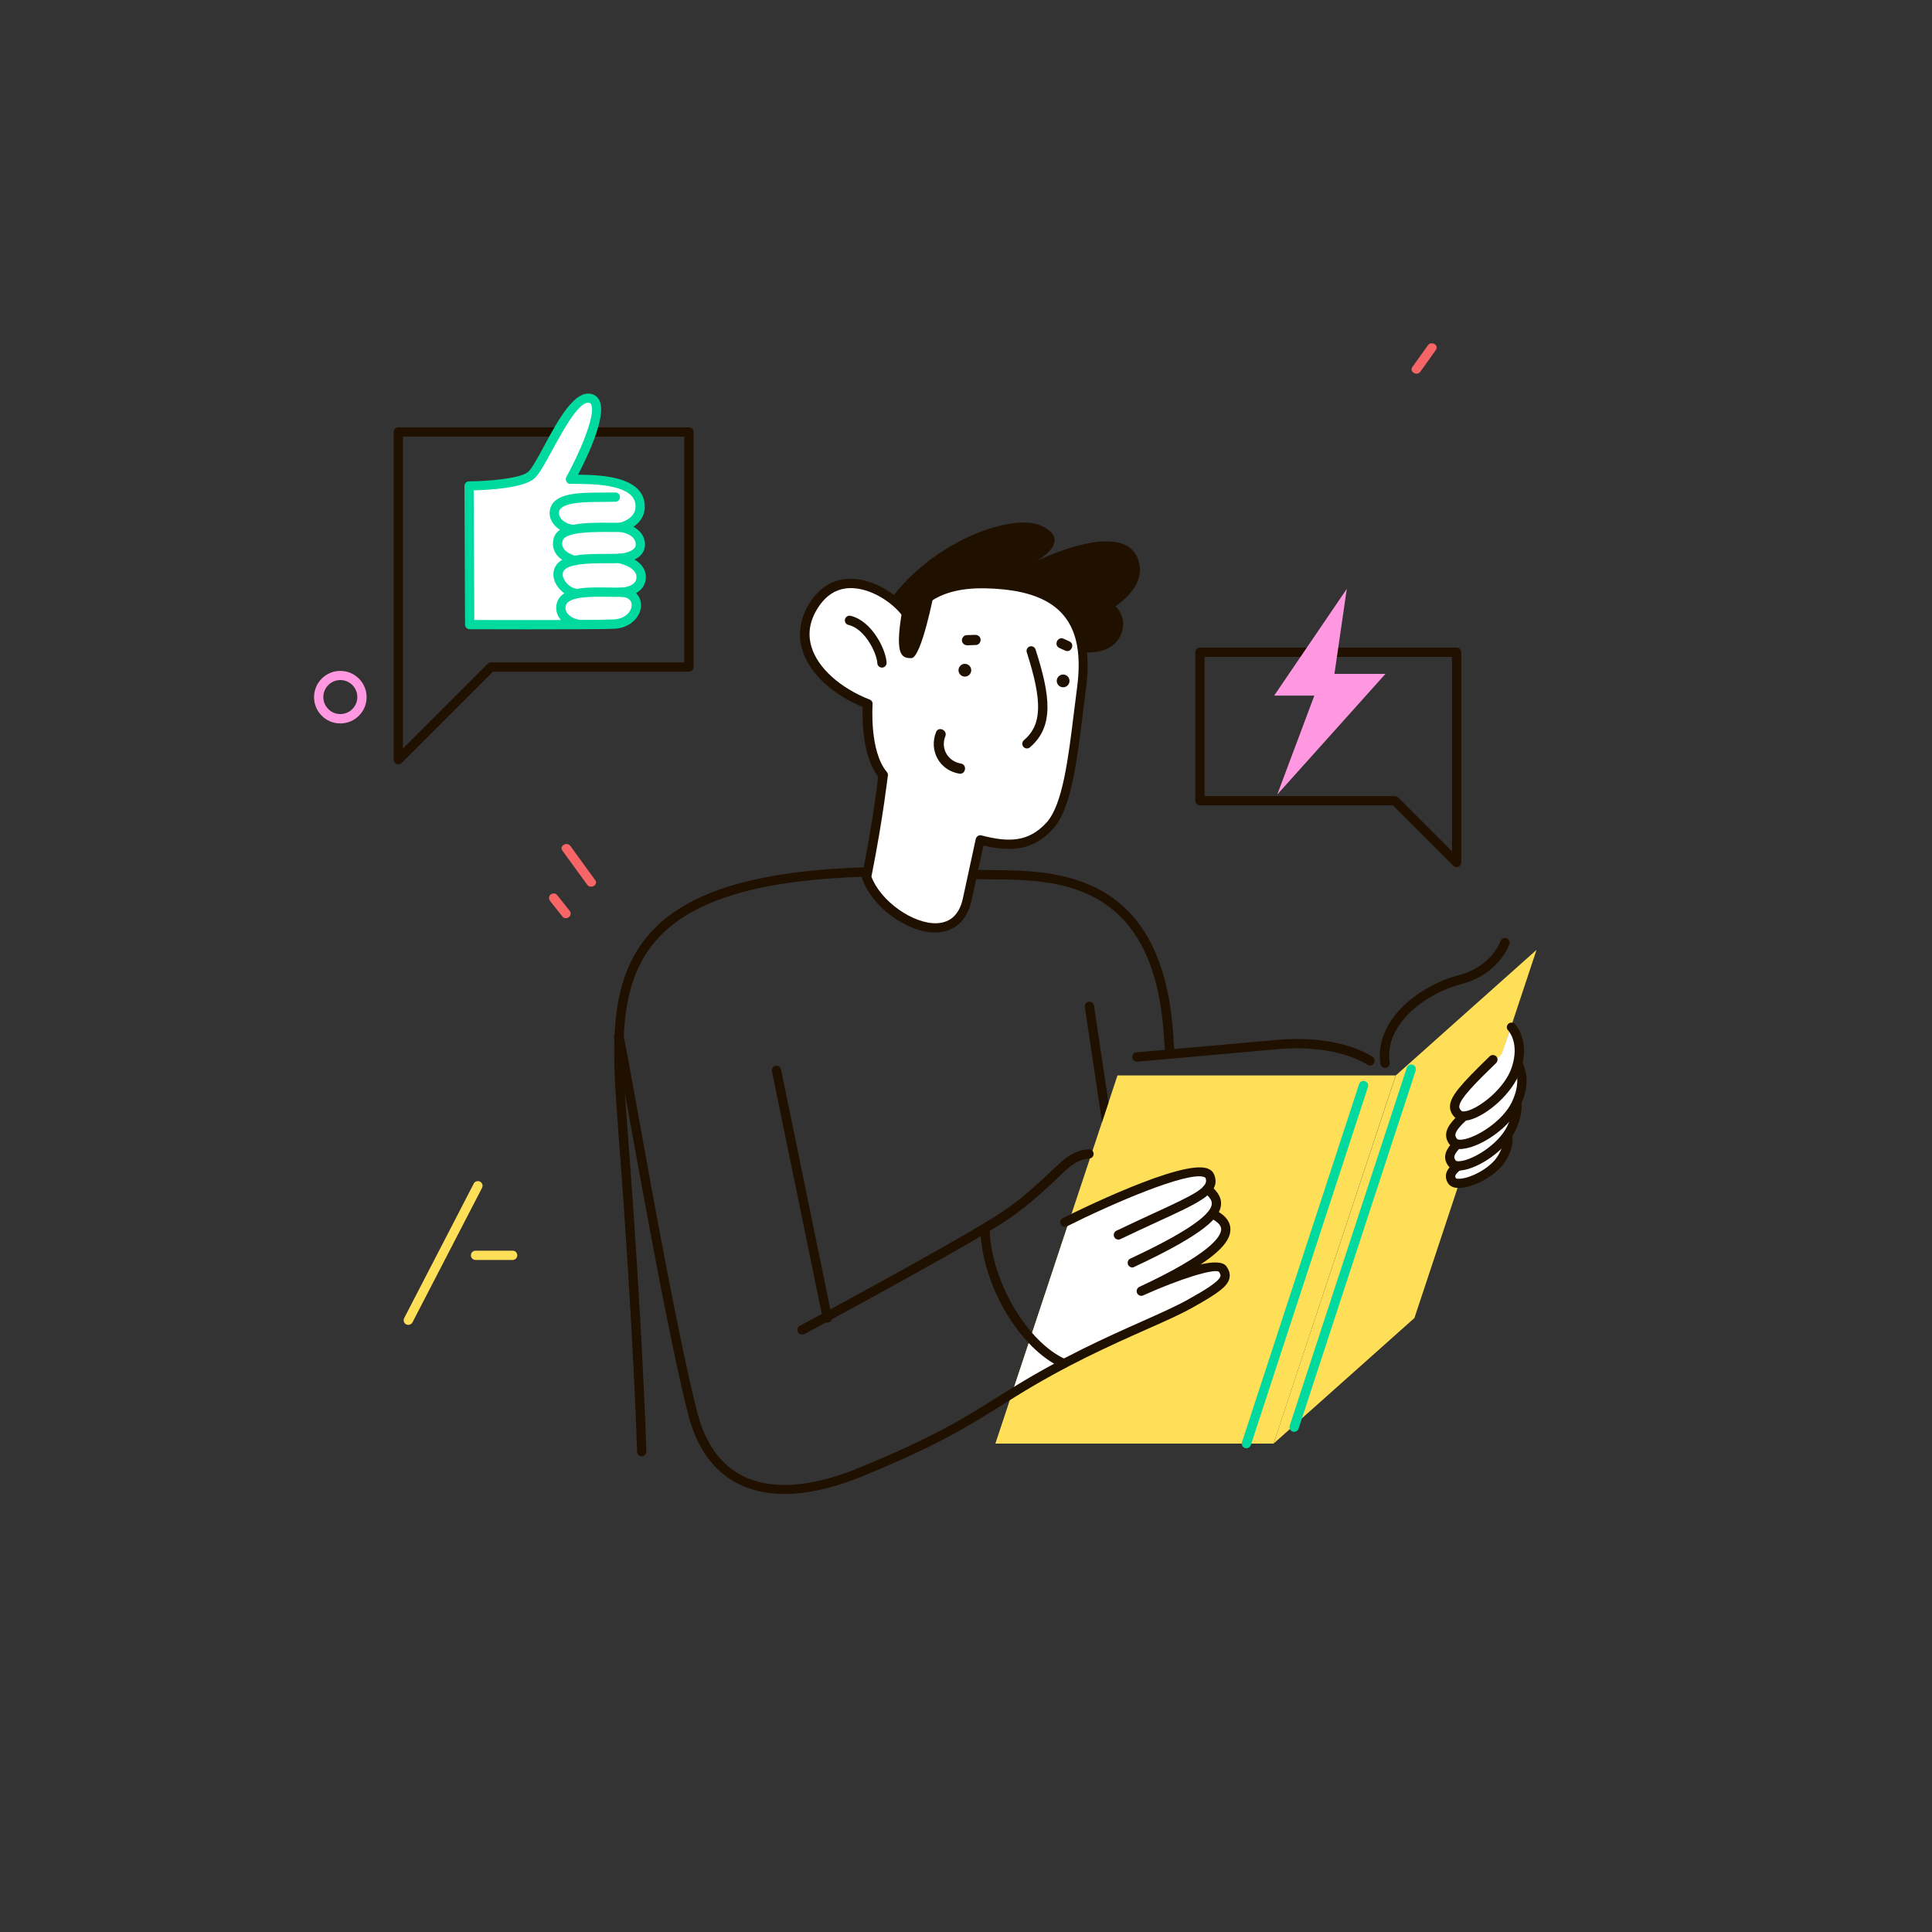 <?xml version="1.0" encoding="utf-8"?><!--Generator: Adobe Illustrator 21.0.2, SVG Export Plug-In . SVG Version: 6.00 Build 0)--><svg version="1.1" id="Слой_1" xmlns="http://www.w3.org/2000/svg" xmlns:xlink="http://www.w3.org/1999/xlink" x="0px" y="0px" viewBox="0 0 2000 2000" style="enable-background:new 0 0 2000 2000;" xml:space="preserve"><rect x="0" y="0" width="2000" height="2000" fill="#333333" stroke="none"/><style type="text/css">.st0{fill:#FFDF57;}
	.st1{fill:#00DA9F;}
	.st2{fill:#201000;}
	.st3{fill:#FFFFFF;}
	.st4{fill:#FF98E1;}
	.st5{fill:#F76567;}</style><g id="Book"><polygon class="st0" points="1444.8,1113.3 1318.4,1494.4 1030.4,1494.4 1047.7,1442.3 1109.3,1256.4 1140.8,1161.6 1147.5,1141.4 
		1156.8,1113.3 	"/><polygon class="st0" points="1318.4,1494.4 1464.2,1364.4 1590.6,983.3 1444.9,1113.3 	"/><path class="st1" d="M1339.7,1482.2c-0.5,0-1-0.1-1.5-0.2c-2.5-0.8-3.9-3.5-3.1-6.1l121.2-370.6c0.8-2.5,3.5-3.9,6.1-3.1
		c2.5,0.8,3.9,3.5,3.1,6.1l-121.2,370.6C1343.6,1481,1341.7,1482.2,1339.7,1482.2z"/><path class="st1" d="M1290.3,1499.2c-0.5,0-1-0.1-1.5-0.2c-2.5-0.8-3.9-3.5-3.1-6.1l121.2-370.6c0.8-2.5,3.5-3.9,6.1-3.1
		c2.5,0.8,3.9,3.5,3.1,6.1l-121.2,370.6C1294.2,1497.9,1292.3,1499.2,1290.3,1499.2z"/><path class="st2" d="M1433.8,1105.4c-2.4,0-4.4-1.7-4.8-4.1c-6.6-47.2,43.3-82.1,80.8-91.7c34.3-8.8,43.4-35,43.5-35.3
		c0.8-2.5,3.5-3.9,6.1-3c2.5,0.8,3.9,3.6,3,6.1c-0.4,1.3-10.9,31.4-50.2,41.5c-34,8.8-79.4,39.8-73.7,81.1c0.4,2.6-1.5,5.1-4.1,5.4
		C1434.3,1105.4,1434.1,1105.4,1433.8,1105.4z"/><path class="st2" d="M1418.2,1103c-1,0-2-0.3-2.8-0.9l0,0c-0.3-0.2-30.9-21.7-94-15.9c-49.6,4.5-124.6,11.1-144.1,12.8
		c-2.6,0.2-5-1.7-5.2-4.4l0,0c-0.2-2.6,1.7-5,4.4-5.2c19.5-1.7,94.5-8.3,144.1-12.8c67.1-6.1,99.2,16.7,100.5,17.7
		c2.1,1.6,2.6,4.6,1,6.7C1421.2,1102.3,1419.7,1103,1418.2,1103z"/></g><g id="Thumb"><path class="st2" d="M412.3,791.3c-0.6,0-1.2-0.1-1.8-0.4c-1.8-0.7-3-2.5-3-4.4V447.2c0-2.7,2.1-4.8,4.8-4.8h300.9
		c2.7,0,4.8,2.1,4.8,4.8v243.3c0,2.7-2.1,4.8-4.8,4.8H510.3l-94.6,94.6C414.8,790.8,413.5,791.3,412.3,791.3z M417.1,452v322.9
		l87.8-87.8c0.9-0.9,2.1-1.4,3.4-1.4h200.1V452H417.1z"/><path class="st3" d="M485.6,503.1l0.6,143.5c0,0,131.7,0.5,149.9-0.6c25.7-1.5,31.3-31.5,7.7-32.9c0,0,20-0.8,19.9-15.8
		s-22.9-19.2-22.9-19.2s22.8-0.8,22.1-15.1c-0.8-15-20.8-17-20.8-17s20.7-4.2,20.6-21.5c-0.1-27.8-44.4-28.4-72.2-28.3
		c0,0,42.5-77.3,21.1-83.6c-21.4-6.3-49,68.7-61.8,79.5S485.6,503.1,485.6,503.1z"/><path class="st1" d="M547.1,651.5c-31,0-58.5-0.1-60.9-0.1c-2.6,0-4.8-2.1-4.8-4.8l-0.6-143.5c0-2.6,2.1-4.8,4.8-4.8
		c19.2-0.1,52.8-2.8,61.1-9.8c3.7-3.1,10.3-15.2,16.6-26.9c14.9-27.6,31.9-58.8,49.6-53.6c3.7,1.1,6.5,3.7,8,7.4
		c6.8,16.5-13,57.8-22.5,76c13.3,0.1,27.5,0.8,39.7,3.8c19.4,4.8,29.3,14.6,29.4,29.3c0,9.9-5.5,16.6-11.8,20.8
		c6.1,3.3,11.5,8.8,12,17.5c0.2,4.4-1.2,8.4-4.1,11.6c-1.9,2.1-4.2,3.6-6.7,4.8c6.1,3.7,11.6,9.4,11.7,18.1
		c0,8.3-4.6,13.5-10.2,16.7c3.5,3.4,5.2,7.9,5.2,12.4c0,11.2-10.1,23.4-27.2,24.5C626.4,651.4,584.3,651.5,547.1,651.5z M491,641.8
		c23.8,0.1,128.9,0.3,144.8-0.6c12.5-0.8,18.2-9.1,18.1-14.9c0-5-3.8-8.1-10.4-8.4c-2.6-0.1-4.5-2.3-4.5-4.8c0-2.6,2-4.7,4.6-4.8
		c0.6,0,15.4-0.8,15.3-11c0-10.6-18.8-14.4-19-14.5c-2.4-0.5-4.1-2.6-3.9-5.1c0.2-2.4,2.2-4.4,4.6-4.5c3.1-0.1,12.1-1.3,15.9-5.5
		c1.2-1.3,1.7-2.7,1.6-4.6c-0.6-10.7-16.3-12.5-16.5-12.5c-2.4-0.2-4.2-2.2-4.3-4.5c-0.1-2.4,1.5-4.5,3.8-4.9
		c0.7-0.1,16.8-3.7,16.8-16.8c0-6.2-2.3-15.1-22.1-20c-13.6-3.4-30.5-3.5-45.3-3.5c-1.8,0.2-3.3-0.9-4.1-2.3
		c-0.9-1.5-0.9-3.3-0.1-4.8c12.5-22.8,30.6-63.2,25.8-74.9c-0.5-1.2-1.1-1.6-1.9-1.8c-10.4-3.1-27.9,29.5-38.5,48.9
		c-7.7,14.1-13.7,25.3-18.9,29.6c-11.8,9.9-48.6,11.7-62.5,12L491,641.8z"/><path class="st1" d="M597.5,650.9c-0.2,0-0.5,0-0.7-0.1c-7.1-1.1-13.9-5.3-17.7-11c-3.1-4.6-4-9.7-2.8-14.9
		c4.3-17.4,30.2-17.1,53-16.7c5.2,0.1,10,0.1,14.2,0c2.7-0.2,4.9,2,5,4.6c0.1,2.6-2,4.9-4.6,5c-4.4,0.2-9.4,0.1-14.7,0
		c-17.4-0.2-41.1-0.6-43.6,9.4c-0.6,2.5-0.1,4.9,1.4,7.2c2.3,3.4,6.8,6.1,11.1,6.8c2.6,0.4,4.4,2.8,4,5.5
		C601.9,649.2,599.9,650.9,597.5,650.9z"/><path class="st1" d="M595.3,618.8c-0.2,0-0.5,0-0.7-0.1c-6.7-1-13.8-5.9-18-12.4c-3.5-5.4-4.6-11.2-3.1-16.4
		c4.6-16.5,31-16.5,54.3-16.5c4.6,0,9,0,12.9-0.1c2.7-0.2,4.9,2,5,4.6c0.1,2.6-2,4.9-4.6,5c-4,0.2-8.5,0.2-13.2,0.2
		c-16.9,0-42.4,0-45.1,9.5c-1,3.4,0.8,6.8,1.9,8.6c2.7,4.2,7.4,7.6,11.4,8.1c2.6,0.4,4.4,2.8,4,5.5
		C599.7,617.1,597.6,618.8,595.3,618.8z"/><path class="st1" d="M595.1,585.1c-0.5,0-0.9-0.1-1.4-0.2c-23.5-7.1-22.1-21.8-20.5-27.8c4.6-16.3,33.6-16.1,59.2-16
		c5.3,0,10.2,0.1,14.3-0.1c2.7-0.2,4.9,2,5,4.6c0.1,2.6-2,4.9-4.6,5c-4.2,0.2-9.3,0.1-14.7,0.1c-17.7-0.1-47.3-0.3-49.9,9
		c-0.8,2.7-3,10.8,14,16c2.5,0.8,4,3.5,3.2,6C599.1,583.8,597.2,585.1,595.1,585.1z"/><path class="st1" d="M590.7,552.4c-0.2,0-0.5,0-0.7-0.1c-7.2-1.1-14.3-5.5-18-11.3c-3-4.6-3.8-9.6-2.4-14.6
		c4.6-16.5,31-16.5,54.3-16.5c4.6,0,9,0,12.9-0.1c2.7-0.1,4.9,2,5,4.6c0.1,2.7-2,4.9-4.6,5c-4,0.1-8.5,0.2-13.2,0.2
		c-16.9,0-42.4,0-45.1,9.5c-0.6,2.3-0.2,4.6,1.2,6.8c2.3,3.5,6.9,6.4,11.4,7c2.6,0.4,4.4,2.8,4,5.5
		C595.1,550.7,593,552.4,590.7,552.4z"/></g><g id="Sign"><path class="st2" d="M1507.9,897.7c-1.2,0-2.5-0.5-3.4-1.4l-62.6-62.6h-199.7c-2.7,0-4.8-2.1-4.8-4.8V675.2c0-2.7,2.1-4.8,4.8-4.8
		h265.7c2.7,0,4.8,2.1,4.8,4.8v217.7c0,1.9-1.2,3.7-3,4.4C1509.1,897.6,1508.5,897.7,1507.9,897.7z M1247,824.1h196.9
		c1.3,0,2.5,0.5,3.4,1.4l55.8,55.8V680H1247V824.1z"/><polygon class="st4" points="1394.2,609.6 1319,720.1 1360.6,720.1 1322.2,822.5 1434.2,697.6 1381.4,697.6 	"/></g><g id="Man"><g id="Head"><path class="st2" d="M1177.9,578.5c-15.8-42.2-105.4,2.6-105.4,2.6s39.5-21.1,5.3-36.9c-34.2-15.8-139.6,26.3-173.9,108l196.4-4.8
			c-2.1,5.2-3.4,10.8-3.8,16.5c-1.7,2.3-1.7,5.8,1,7.5c1.3,1.5,3.4,2,5.3,1.5c21,4.4,51.2,6.1,58.7-19.4c3-10.3-0.3-19.6-6.7-25.9
			C1171.3,615.8,1185.6,599,1177.9,578.5z"/><path class="st3" d="M897.1,907.8c14.6,42.7,91.4,81.1,104.3,23.6l13.4-62c29.8,7.7,52.2,7.3,72.3-15
			c20.3-22.6,25-84.1,32.7-142.8c2.5-19.4,2.1-36-1.5-49.9c-9.6-38.2-42.2-56.3-98.9-57.6c-65.8-1.4-77.5,37.3-77.5,37.3
			c-2.7-6.2-9.4-14.1-18.3-21c-21.8-16.8-56.9-28-79.1,3c-31.3,43.7,5.8,86.4,53.7,105.2c0,0-3.9,50.3,15.9,73.7
			C914.1,802.4,910.3,842,897.1,907.8"/><path class="st2" d="M968.1,965.3c-29.4,0-65.5-26.5-75.6-55.9c-0.3-0.8-0.3-1.7-0.2-2.5c11.4-56.8,15.8-94.4,16.7-103
			c-16.6-21.5-16.4-60-15.9-72c-32.3-13.4-55.6-35.5-62.7-59.6c-5.1-17.3-1.6-35.1,10.1-51.6c8.6-12,19.6-19.1,32.7-21
			c23.6-3.5,45.1,10.7,53.2,17c6.1,4.7,11.2,9.8,14.9,14.8c7.8-12.3,28.4-33,78-32.1c59.6,1.3,93.4,21.3,103.4,61.2
			c3.7,14.5,4.2,31.4,1.6,51.7c-1.1,8.4-2.1,16.8-3.2,25.2c-6.3,51.3-12.3,99.7-30.7,120.2c-20.8,23.1-44.1,24.2-72.3,17.6
			l-12.4,57.1c-4.5,20.2-17.1,31.8-35.4,32.8C969.9,965.3,969,965.3,968.1,965.3z M902.1,907.5c9.4,25.4,43.4,49.4,68.1,48.2
			c14-0.8,22.9-9.3,26.5-25.3l13.4-61.9c0.3-1.3,1.1-2.4,2.2-3.1c1.1-0.7,2.4-0.9,3.7-0.6c27.8,7.2,48.7,7.4,67.6-13.6
			c16.4-18.3,22.2-65.2,28.3-115c1-8.4,2.1-16.8,3.2-25.2c2.4-18.8,2-35-1.3-48.1c-8.9-35.6-38.9-52.8-94.3-53.9c-1.2,0-2.3,0-3.4,0
			c-58,0-69,32.5-69.4,33.9c-0.6,1.9-2.3,3.3-4.3,3.4c-2.1,0-3.9-1.1-4.7-2.9c-2.4-5.6-8.8-12.9-16.8-19.1
			c-14.9-11.5-32.1-17.1-45.9-15.1c-10.4,1.5-19.3,7.3-26.3,17.1c-10.1,14.1-13.1,28.7-8.7,43.2c6.4,21.7,29.5,42.6,60.3,54.7
			c2,0.8,3.2,2.7,3,4.8c0,0.5-3.5,48.6,14.8,70.2c0.8,1,1.2,2.3,1.1,3.6C918.8,803.2,914.9,842.9,902.1,907.5z"/><path class="st2" d="M1063.1,774.8c-1.4,0-2.7-0.6-3.7-1.7c-1.7-2-1.5-5.1,0.5-6.8c18.7-15.9,19.5-39.7,3-91.1
			c-0.8-2.5,0.6-5.2,3.1-6c2.5-0.8,5.2,0.6,6,3.1c15.4,48,19.4,79.9-5.9,101.4C1065.3,774.4,1064.2,774.8,1063.1,774.8z"/><ellipse transform="matrix(0.412 -0.911 0.911 0.412 -44.047 1318.071)" class="st2" cx="998.7" cy="693.1" rx="6.6" ry="6.6"/><ellipse transform="matrix(0.412 -0.911 0.911 0.412 5.657 1417.206)" class="st2" cx="1100.4" cy="704.2" rx="6.6" ry="6.6"/><path class="st2" d="M994.7,790.4c-13.4-2.2-21.2-15.5-16.1-28.2c2.5-6.3-7.1-10.7-9.6-4.3c-7.6,19.1,3.6,39.6,24.1,43
			C999.8,801.9,1001.4,791.5,994.7,790.4z"/><path class="st2" d="M1015.1,661.9c-0.3-3-2.9-4.8-5.8-4.7c-2.9,0.1-5.9,0.2-8.8,0.3c-2.8,0.1-5,3.1-4.7,5.8
			c0.3,3,2.9,4.8,5.8,4.7c2.9-0.1,5.9-0.2,8.8-0.3C1013.3,667.6,1015.4,664.6,1015.1,661.9z"/><path class="st2" d="M1107,663.9l-6-2.7c-6.2-2.8-10.5,6.8-4.3,9.6l6,2.7C1108.9,676.3,1113.2,666.7,1107,663.9z"/><path class="st2" d="M913,691.1c-2.6,0-4.7-2-4.8-4.6c-0.4-9.8-12.4-35.5-29.9-39.6c-2.6-0.6-4.2-3.2-3.6-5.8
			c0.6-2.6,3.2-4.2,5.8-3.6c21.8,5,36.7,34.7,37.3,48.6c0.1,2.6-2,4.9-4.6,5C913.2,691.1,913.1,691.1,913,691.1z"/><path class="st2" d="M935.5,623.3c-10.5,55.3-2.6,58,7.9,58c10.5,0,23.7-68.5,23.7-68.5L935.5,623.3z"/></g><g id="Body"><path class="st2" d="M1147.5,1141.4l-6.7,20.2l-17.8-119.2c-0.4-2.6,1.4-5.1,4-5.4c2.6-0.4,5.1,1.4,5.5,4L1147.5,1141.4z"/><path class="st2" d="M900.3,898c-0.5-0.2-1.1-0.3-1.8-0.3c-115,3.3-186.6,24.9-225.3,68c-45,50.1-39.5,121.4-33.2,204l0.3,4.5
			c15.3,198.8,19.2,327.4,19.2,328.7c0.1,2.6,2.2,4.7,4.8,4.7h0.1c2.6-0.1,4.7-2.3,4.7-4.9c0-1.3-3.9-130.1-19.2-329.1l-0.3-4.5
			c-6.2-80.4-11.6-149.9,30.7-196.9c36.9-41,106.3-61.6,218.4-64.8C899.3,904.2,899.8,901.1,900.3,898z"/><path class="st2" d="M1214.3,1068.1c-12.2-166-121.8-166.9-187.3-167.4c-6.9-0.1-13.5-0.1-19.5-0.3c-1.1,3-2.1,6-3.1,9
			c0.6,0.3,1.3,0.5,2,0.5c6.3,0.3,13.2,0.3,20.4,0.4c66.2,0.5,166.3,1.4,177.8,158.5c0.5,7.1,1,14,1.5,20.8c3.2-0.3,6.4-0.4,9.6-0.5
			C1215.3,1082.3,1214.8,1075.3,1214.3,1068.1z"/></g><g id="Hand"><path class="st3" d="M1127.7,1041.8"/><path class="st3" d="M1253.3,1311.5c-2.9,1-12.9,0.9-14-1.8c-0.8-2,6.3-6.3,8.3-7.9c36.1-28.4,5.5-45.9,4.7-72.2
			c0.1-0.2,0.2-0.4,0.4-0.6c3-5.2,0.9-11.7-4.2-14.8c-6.1-3.6-13.1-1-19.3,0.8c-7.2,2.1-14.3,4.3-21.4,6.7
			c-27.7,9.3-54.6,20.8-80.5,34.3c-0.7,0.4-1.3,0.8-1.8,1.3c-5.7,0.1-11-0.3-16.1-1l-61.7,185.9c2.8-0.8,5.8-2,8.9-3.6
			c1.1-0.6,2.5-1.2,4.1-1.9c61.3-37.9,128.9-67.6,193.8-98.8c3.3-3.6,7.5-6.1,10.8-9.8C1267,1316.7,1266.9,1306.9,1253.3,1311.5z"/><path class="st2" d="M812.1,1546.5c-17.9,0-33.9-3.5-47.8-10.4c-25.6-12.9-43.2-37.3-52.1-72.6c-18.9-74.4-45.5-222.4-61.5-310.7
			c-6.9-38-12.8-71.1-14.4-77.2c-0.6-1-0.9-2.1-0.7-3.3c0.4-2.3,2.4-4.1,4.8-4.1c4.5,0.1,4.5,0,9.4,25.9
			c2.6,13.9,6.2,33.7,10.4,57.2c15.9,88.3,42.6,236,61.4,310.1c8.2,32.4,24.1,54.8,47.1,66.4c29.4,14.8,70.5,12.1,119-7.7
			c78.5-32.2,108.5-51,146.5-74.8l11.7-7.3c53-33,99.3-53.6,136.5-70.2c18.6-8.3,34.8-15.5,46.8-22.2c17-9.4,32.8-18.9,34.2-24.5
			c0.2-0.8,0.2-2-1.6-4.6c-5.1-3.5-41.1,7.6-78.4,24.5c-2.4,1.1-5.2,0-6.3-2.4c-1.1-2.4-0.1-5.2,2.3-6.4c73-34,84.4-51.8,84.7-59.3
			c0.1-1.4,0.2-5.6-8.5-10.6c-2.3-1.3-3.1-4.3-1.8-6.6c1.3-2.3,4.3-3.1,6.6-1.8c9.2,5.3,13.6,11.8,13.3,19.4
			c-0.3,7.4-4.7,18.3-30.8,35.6c13-2.9,23.2-3.1,26.8,2.2c1.9,2.7,4.2,7,3,12.2c-1.9,8.1-11,15.2-38.9,30.7
			c-12.4,6.9-28.7,14.1-47.6,22.5c-36.9,16.4-82.9,36.9-135.3,69.5l-11.7,7.3c-38.4,24.1-68.7,43.1-148,75.6
			C862.2,1540.6,835.6,1546.5,812.1,1546.5z"/><path class="st2" d="M1172.2,1312.1c-1.8,0-3.5-1-4.4-2.8c-1.1-2.4-0.1-5.3,2.3-6.4c54.4-25.4,82.8-44.3,84.3-56.1
			c0.5-3.7-1.7-7.2-7.7-12.3c-2-1.7-2.3-4.7-0.6-6.8c1.7-2,4.7-2.3,6.8-0.6c5.8,4.9,12.2,11.7,11,20.9
			c-1.5,11.4-13.4,27.9-89.8,63.5C1173.6,1312,1172.9,1312.1,1172.2,1312.1z"/><path class="st2" d="M1157.7,1283.2c-1.8,0-3.5-1-4.3-2.7c-1.1-2.4-0.1-5.3,2.2-6.4c15.1-7.2,28.2-13.3,39.7-18.6
			c42-19.3,56.3-26.5,52.7-36c-0.1-0.2-0.2-0.5-1.3-1c-16.7-6.5-96.1,27.8-142.2,51c-2.4,1.2-5.3,0.2-6.4-2.1
			c-1.2-2.4-0.2-5.3,2.1-6.4c12.6-6.3,123.8-61.5,150-51.3c4.2,1.6,6,4.4,6.8,6.5c7,18.3-13.3,27.7-57.7,48.1
			c-11.5,5.3-24.6,11.3-39.6,18.5C1159.1,1283,1158.4,1283.2,1157.7,1283.2z"/><path class="st2" d="M830.2,1381.5c-1.7,0-3.4-0.9-4.2-2.5c-1.3-2.3-0.4-5.2,2-6.5c1.5-0.8,154.1-82.8,203.4-114
			c20.8-13.1,35.5-26.5,48.5-38.3c17.9-16.3,27.1-28.9,47-30.5c2.7-0.3,5,1.7,5.2,4.4c0.2,2.6-1.7,5-4.4,5.2
			c-16.6,1.4-24.1,12.4-41.3,28.1c-12.6,11.5-28.4,25.8-49.8,39.4c-49.6,31.3-202.5,113.5-204,114.3
			C831.7,1381.3,830.9,1381.5,830.2,1381.5z"/><line class="st3" x1="803.8" y1="1108" x2="856.5" y2="1364.4"/><path class="st2" d="M856.5,1369.2c-2.2,0-4.2-1.6-4.7-3.8L799.1,1109c-0.5-2.6,1.1-5.1,3.7-5.7c2.6-0.5,5.1,1.1,5.7,3.7
			l52.7,256.4c0.5,2.6-1.1,5.1-3.7,5.7C857.1,1369.2,856.8,1369.2,856.5,1369.2z"/><path class="st2" d="M1101.3,1416.3c-0.7,0-1.3-0.1-1.9-0.4c-43.2-19.2-81.9-83.8-84.5-141c-0.1-2.6,1.9-4.9,4.6-5
			c2.5-0.2,4.9,1.9,5,4.6c2.4,53.1,39.2,115.1,78.8,132.7c2.4,1.1,3.5,3.9,2.4,6.3C1104.9,1415.2,1103.2,1416.3,1101.3,1416.3z"/></g><g id="Fingers"><path class="st3" d="M1558.5,1167.8l-19.7,20.6c-33,19.1-40.9,25.3-35.7,33.9c5.2,8.6,39.2-3.9,51.2-22.8
			C1566.2,1180.6,1558.5,1167.8,1558.5,1167.8z"/><path class="st2" d="M1510.1,1229.8c-0.1,0-0.2,0-0.3,0c-6.5-0.1-9.5-2.8-10.9-5.1c-2-3.3-2.6-6.7-1.8-9.9
			c2-7.9,11.6-14.6,39.2-30.6c2.3-1.3,5.2-0.5,6.6,1.7c1.3,2.3,0.5,5.2-1.7,6.6c-17.6,10.2-33.4,19.7-34.7,24.7
			c-0.1,0.3-0.3,1,0.7,2.6c0.2,0.2,2.1,0.8,6.3,0.2c11.9-1.8,29.5-11.5,36.8-23c10.1-15.9,4.4-26.3,4.2-26.7
			c-1.3-2.3-0.5-5.2,1.7-6.5c2.3-1.3,5.2-0.6,6.5,1.6c0.4,0.6,9.1,15.6-4.3,36.8C1548.3,1217.8,1524.3,1229.8,1510.1,1229.8z"/><path class="st3" d="M1565.5,1126.9l-21.9,29.1c-39,29.2-48.1,38.3-40.3,48.4c7.8,10.1,49.2-10.8,61.5-36.6
			C1577.3,1142.1,1565.5,1126.9,1565.5,1126.9z"/><path class="st2" d="M1510.3,1211.8c-5.9,0-9.1-2.3-10.7-4.5c-2.9-3.7-4-7.4-3.5-11.3c1.3-9.8,12.8-20,44.6-43.9
			c2.1-1.6,5.1-1.1,6.7,1c1.6,2.1,1.2,5.1-1,6.7c-21.8,16.3-39.9,30.4-40.9,37.5c-0.1,0.9,0,2.1,1.5,4.1c0.3,0.4,1.7,1,4.8,0.6
			c13.2-1.4,39.5-17.3,48.6-36.4c10.8-22.5,1.5-35.4,1.1-35.9c-1.6-2.1-1.2-5.1,0.9-6.7c2.1-1.6,5.1-1.2,6.7,0.9
			c0.6,0.7,13.4,17.8-0.1,45.9c-10.2,21.2-38.6,39.9-56.3,41.8C1512,1211.7,1511.1,1211.8,1510.3,1211.8z"/><path class="st3" d="M1570,1099l-23,31.1c-41.2,31.4-50.8,41.1-42.4,51.8c8.4,10.7,52.2-12,65.1-39.5
			C1582.6,1115,1570,1099,1570,1099z"/><path class="st2" d="M1511.8,1189.5c-6,0-9.3-2.4-11-4.5c-3-3.8-4.2-7.7-3.7-11.8c1.3-10.4,13.4-21.3,46.9-46.8
			c2.1-1.6,5.1-1.2,6.7,0.9c1.6,2.1,1.2,5.1-0.9,6.7c-23.9,18.2-42.3,32.8-43.2,40.4c-0.1,1,0,2.4,1.7,4.6c0.5,0.6,2.3,1.1,5.4,0.7
			c14.1-1.6,42-18.8,51.6-39.3c11.5-24.5,1-38.3,0.9-38.5c-1.6-2.1-1.3-5.1,0.8-6.7c2.1-1.6,5.1-1.3,6.7,0.8
			c0.6,0.7,14.3,18.7,0.3,48.5c-10.6,22.6-40.5,42.6-59.2,44.7C1513.8,1189.4,1512.8,1189.5,1511.8,1189.5z"/><path class="st3" d="M1564.4,1062.4l-10,29c-37.2,36-54.5,52.5-44.9,62.1s50.4-18,60-46.8
			C1579.1,1077.8,1564.4,1062.4,1564.4,1062.4z"/><path class="st2" d="M1515.1,1160.1c-4.6,0-7.4-1.7-9-3.3c-3.4-3.4-5.1-7.1-5.1-11.3c0.1-10.4,10.9-22.7,41.1-52
			c1.9-1.8,4.9-1.8,6.8,0.1c1.8,1.9,1.8,4.9-0.1,6.8c-21.6,20.9-38.1,37.5-38.2,45.2c0,1,0.3,2.4,2.3,4.4c0.6,0.6,2.4,0.8,5.4,0.1
			c13.8-3.3,39.5-23.6,46.6-45c8.6-25.7-3.5-38.2-3.6-38.3c-1.9-1.9-1.9-4.9,0-6.8c1.9-1.9,4.9-1.9,6.8,0c0.7,0.7,16.4,16.9,6,48.1
			c-7.9,23.7-35.3,47-53.5,51.4C1518.5,1159.9,1516.7,1160.1,1515.1,1160.1z"/></g></g><g id="Objects"><path class="st5" d="M616.1,911c-8.5-11.7-17.1-23.5-25.6-35.2c-3.6-4.9-11.9-0.2-8.3,4.8c8.5,11.7,17.1,23.5,25.6,35.2
		C611.4,920.8,619.8,916,616.1,911z"/><path class="st5" d="M589.3,942.3c-4.3-5.3-8.5-10.7-12.8-16c-1.6-2-5.1-1.7-6.8,0c-2,2-1.6,4.8,0,6.8c4.3,5.3,8.5,10.7,12.8,16
		c1.6,2,5.1,1.7,6.8,0C591.4,947.1,591,944.4,589.3,942.3z"/><path class="st5" d="M1478.1,357.5c-5.3,7.5-10.7,14.9-16,22.4c-3.6,5,4.7,9.8,8.3,4.8c5.3-7.5,10.7-14.9,16-22.4
		C1490,357.3,1481.7,352.5,1478.1,357.5z"/><path class="st4" d="M352.3,748.9c-15,0-27.2-12.2-27.2-27.2c0-15,12.2-27.2,27.2-27.2c15,0,27.2,12.2,27.2,27.2
		C379.5,736.7,367.3,748.9,352.3,748.9z M352.3,704c-9.7,0-17.6,7.9-17.6,17.6c0,9.7,7.9,17.6,17.6,17.6s17.6-7.9,17.6-17.6
		C369.9,711.9,362,704,352.3,704z"/><path class="st0" d="M422.7,1371.5c-0.7,0-1.5-0.2-2.2-0.5c-2.4-1.2-3.3-4.1-2.1-6.5l72-139.2c1.2-2.4,4.1-3.3,6.5-2.1
		c2.4,1.2,3.3,4.1,2.1,6.5l-72,139.2C426.1,1370.5,424.4,1371.5,422.7,1371.5z"/><path class="st0" d="M530.7,1304.3h-38.4c-2.7,0-4.8-2.1-4.8-4.8c0-2.7,2.1-4.8,4.8-4.8h38.4c2.7,0,4.8,2.1,4.8,4.8
		C535.5,1302.1,533.4,1304.3,530.7,1304.3z"/></g></svg>